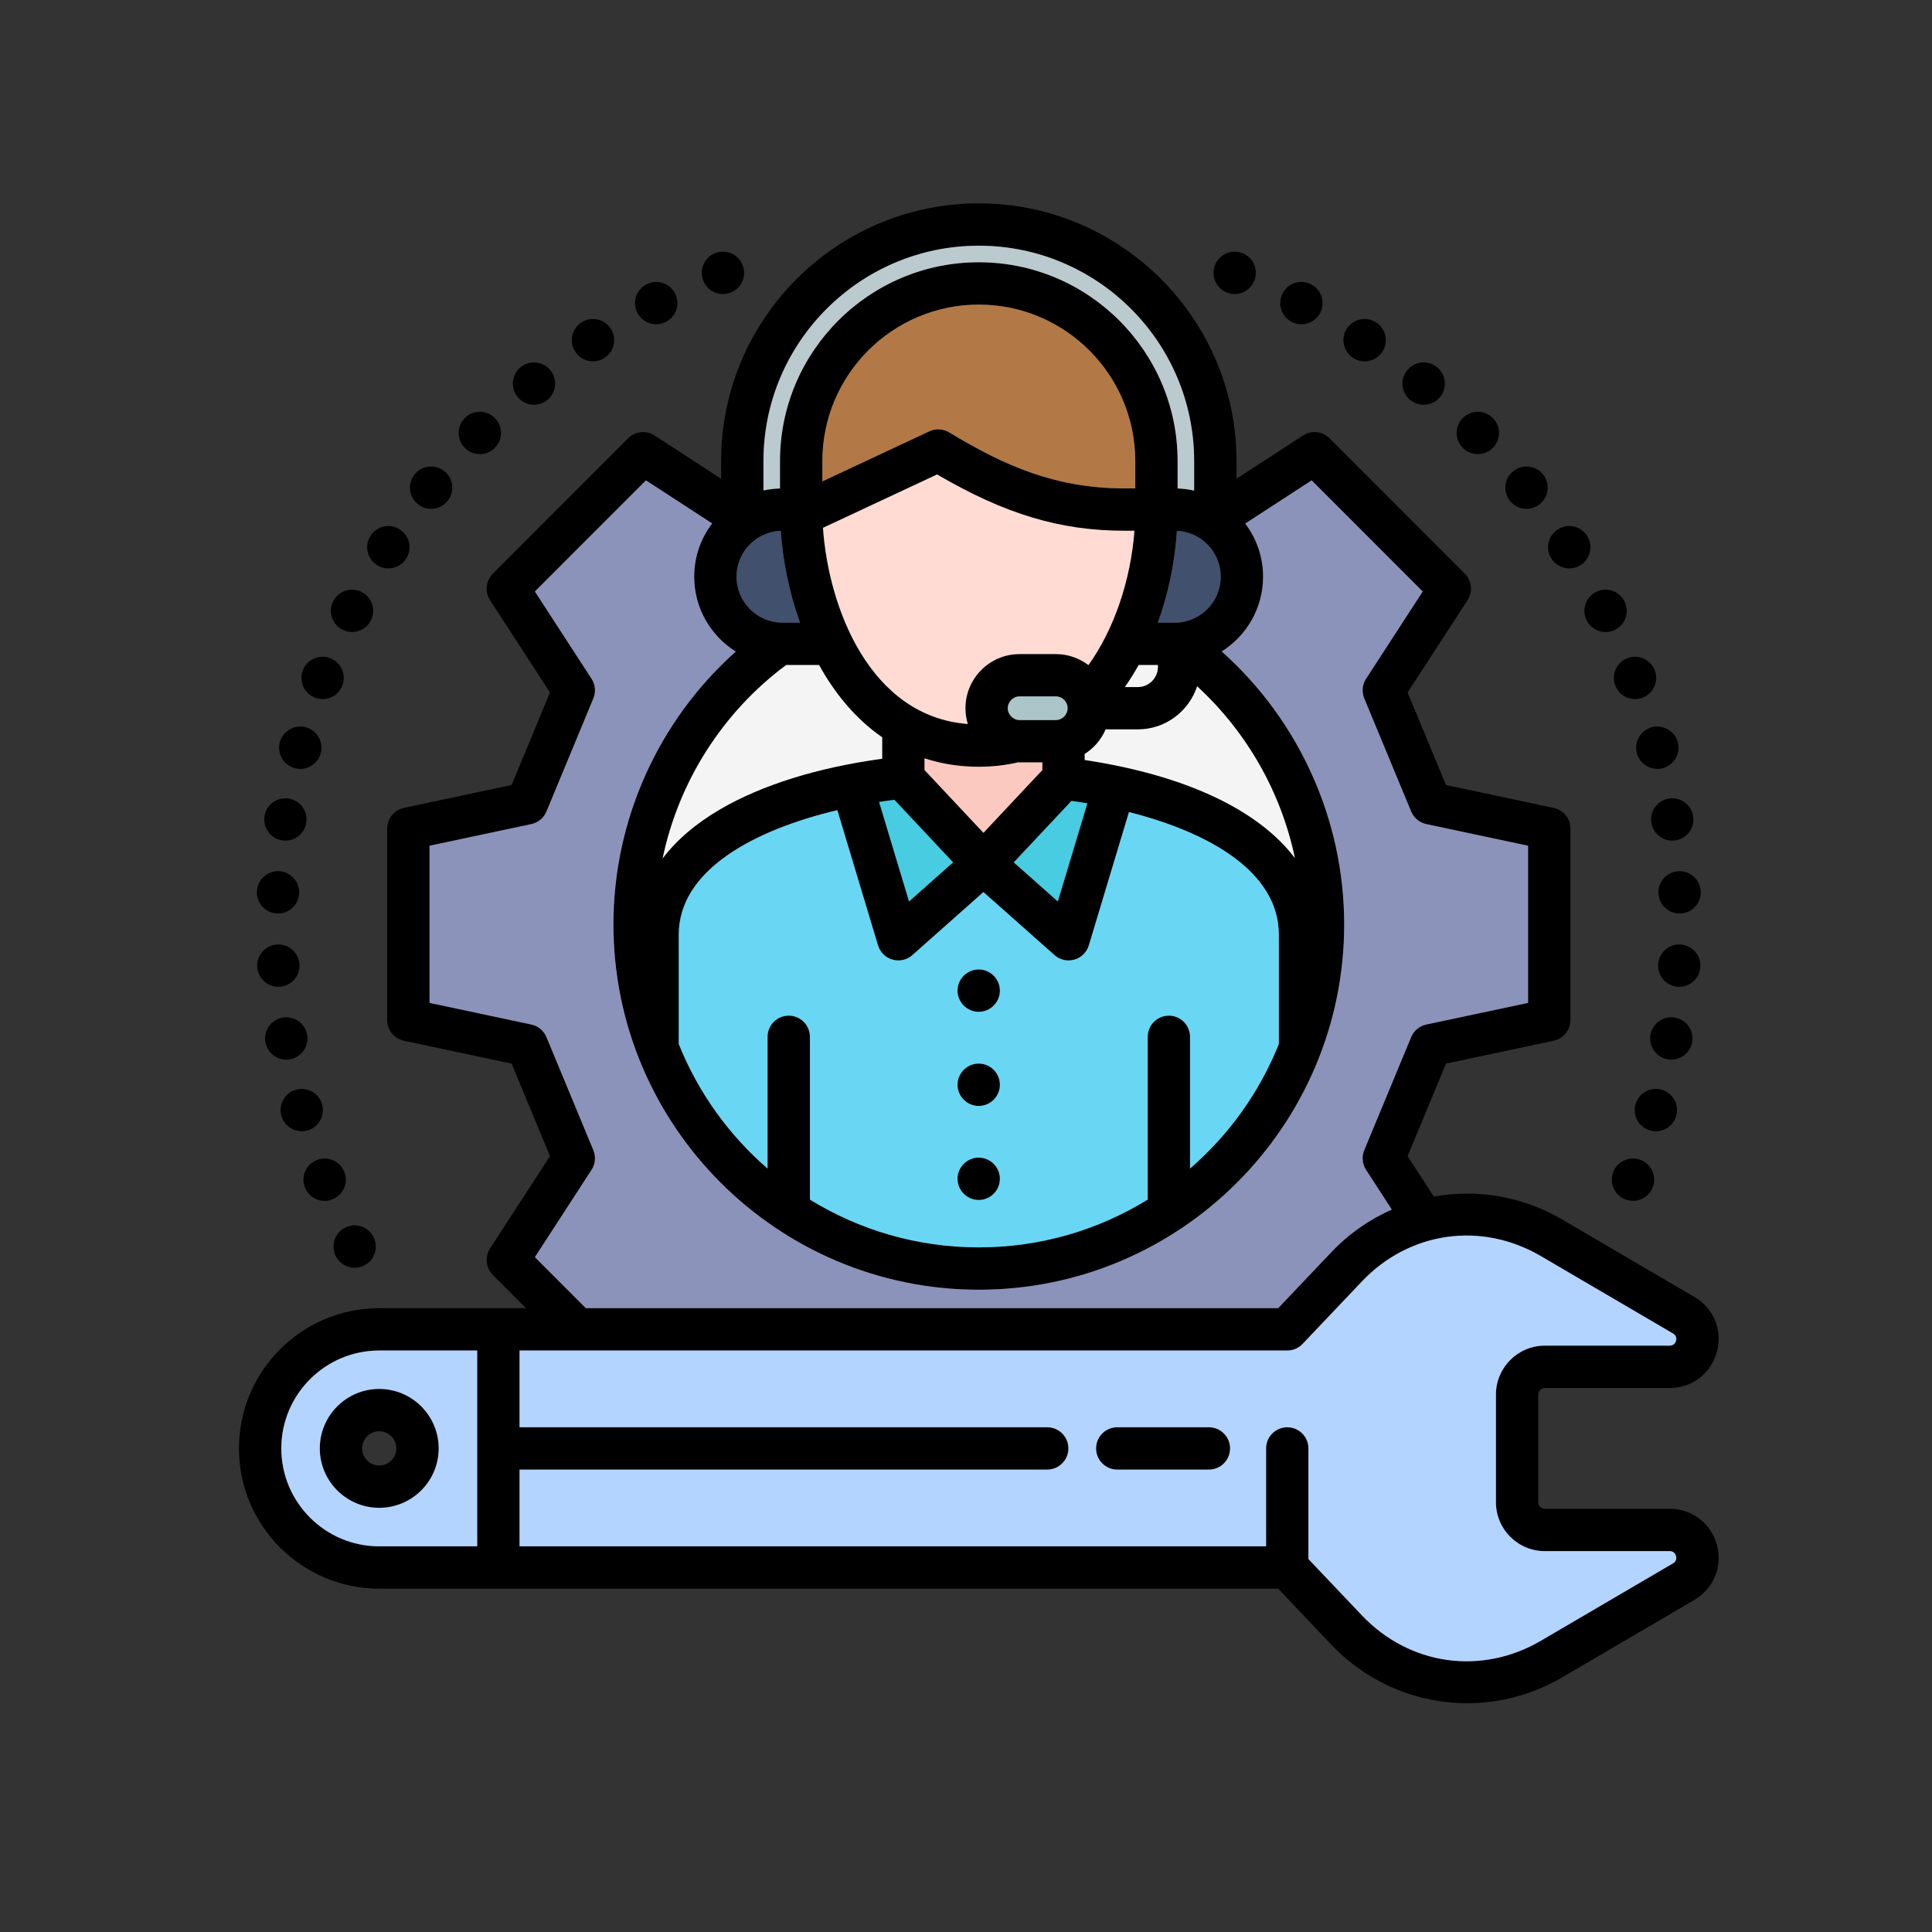 <svg width="76" height="76" viewBox="0 0 76 76" fill="none" xmlns="http://www.w3.org/2000/svg">
<rect x="0" y="0" width="76" height="76" fill="#333333" stroke="none"/>
<mask id="mask0_1_4424" style="mask-type:alpha" maskUnits="userSpaceOnUse" x="0" y="0" width="76" height="76">
<rect width="76" height="76" fill="#D9D9D9"/>
</mask>
<g mask="url(#mask0_1_4424)">
<path d="M65.682 59.352H60.769C60.627 59.352 60.512 59.237 60.512 59.095V54.859C60.512 54.719 60.629 54.6 60.769 54.6H65.682C66.56 54.6 67.306 54.029 67.538 53.18C67.77 52.327 67.413 51.458 66.653 51.018L61.452 47.972C59.878 47.051 58.091 46.766 56.405 47.072L55.372 45.479L56.881 41.84L61.117 40.94C61.502 40.858 61.777 40.519 61.777 40.125V32.595C61.777 32.202 61.502 31.862 61.117 31.78L56.881 30.88L55.372 27.241L57.73 23.609C57.944 23.279 57.899 22.845 57.621 22.567L52.299 17.242C52.021 16.963 51.586 16.918 51.256 17.132L48.641 18.832V18.137C48.641 12.548 44.093 8 38.504 8C32.914 8 28.367 12.548 28.367 18.137V18.832L25.751 17.132C25.421 16.918 24.987 16.963 24.708 17.242L19.387 22.567C19.109 22.845 19.063 23.279 19.277 23.609L21.635 27.241L20.126 30.88L15.891 31.78C15.506 31.862 15.231 32.202 15.231 32.595V40.125C15.231 40.519 15.506 40.858 15.891 40.94L20.126 41.84L21.635 45.479L19.277 49.111C19.063 49.441 19.109 49.875 19.386 50.153L20.692 51.46H14.917C11.875 51.46 9.4 53.935 9.4 56.977C9.4 60.02 11.875 62.494 14.917 62.494H50.28L52.371 64.698C53.811 66.21 55.75 67 57.716 67C58.993 67 60.282 66.667 61.452 65.982L66.653 62.937C67.414 62.491 67.769 61.621 67.538 60.771C67.306 59.922 66.56 59.352 65.682 59.352ZM45.98 39.953C45.52 39.953 45.148 40.326 45.148 40.786V47.19C43.213 48.381 40.938 49.069 38.504 49.069C36.07 49.069 33.794 48.381 31.86 47.19V40.786C31.86 40.326 31.487 39.953 31.027 39.953C30.567 39.953 30.194 40.326 30.194 40.786V45.968C28.669 44.647 27.461 42.97 26.7 41.068V36.77C26.7 34.223 29.669 32.645 32.939 31.869L34.54 37.188C34.621 37.461 34.837 37.672 35.11 37.75C35.185 37.771 35.261 37.781 35.337 37.781C35.538 37.781 35.736 37.708 35.89 37.572L38.686 35.091L41.482 37.572C41.636 37.708 41.834 37.781 42.035 37.781C42.111 37.781 42.187 37.771 42.262 37.75C42.535 37.672 42.751 37.461 42.832 37.188L44.41 31.945C47.584 32.748 50.308 34.305 50.308 36.77V41.068C49.546 42.971 48.339 44.648 46.813 45.969V40.786C46.813 40.326 46.44 39.953 45.98 39.953ZM30.712 20.88C30.712 20.88 30.712 20.88 30.713 20.88C30.794 22.072 31.046 23.28 31.438 24.396C31.447 24.429 31.457 24.462 31.469 24.494H30.781C29.784 24.494 28.973 23.683 28.973 22.686C28.973 21.713 29.747 20.916 30.712 20.88ZM38.686 32.761L36.369 30.292V29.831C37.039 30.051 37.753 30.163 38.504 30.163C39.042 30.163 39.562 30.102 40.055 29.988C40.073 29.989 40.091 29.991 40.109 29.991H41.003V30.292L38.686 32.761ZM42.816 26.163C42.459 25.892 42.014 25.729 41.532 25.729H40.109C38.934 25.729 37.978 26.685 37.978 27.86C37.978 28.076 38.011 28.284 38.071 28.481C34.215 28.182 32.591 23.904 32.375 20.764L36.862 18.664C39.545 20.233 41.713 20.879 44.25 20.879H44.626C44.477 22.847 43.813 24.777 42.816 26.163ZM40.109 28.325C39.856 28.325 39.643 28.112 39.643 27.86C39.643 27.607 39.856 27.394 40.109 27.394H41.532C41.789 27.394 41.998 27.603 41.998 27.86C41.998 28.112 41.785 28.325 41.532 28.325H40.109ZM35.182 31.462L37.492 33.923L35.759 35.461L34.582 31.548C34.783 31.516 34.983 31.488 35.182 31.462ZM42.15 31.504C42.358 31.533 42.566 31.566 42.774 31.601L41.613 35.461L39.879 33.923L42.15 31.504ZM44.792 26.16H45.549V26.234C45.549 26.671 45.195 27.027 44.76 27.027H44.25C44.446 26.747 44.627 26.457 44.792 26.16ZM44.659 19.213H44.25C41.532 19.213 39.522 18.332 37.34 17.01C37.102 16.866 36.808 16.85 36.556 16.968L32.349 18.937V18.137C32.349 14.743 35.11 11.982 38.504 11.982C41.898 11.982 44.659 14.743 44.659 18.137V19.213ZM30.925 26.16H32.221C32.298 26.3 32.377 26.438 32.46 26.572C33.092 27.597 33.846 28.411 34.703 29.003V29.846C32.169 30.193 29.979 30.874 28.337 31.831C27.373 32.393 26.613 33.045 26.066 33.769C26.697 30.753 28.413 28.03 30.925 26.16ZM42.669 29.897V29.66C43.032 29.429 43.323 29.093 43.494 28.693H44.76C45.847 28.693 46.771 27.98 47.092 26.997C49.051 28.797 50.395 31.168 50.939 33.755C49.507 31.86 46.637 30.496 42.669 29.897ZM46.213 24.494H45.546C45.959 23.354 46.216 22.119 46.297 20.881C47.255 20.925 48.021 21.718 48.021 22.687C48.021 23.683 47.21 24.494 46.213 24.494ZM38.504 9.665C43.175 9.665 46.975 13.466 46.975 18.137V19.299C46.765 19.251 46.547 19.223 46.324 19.216V18.137C46.324 13.825 42.816 10.317 38.504 10.317C34.192 10.317 30.683 13.825 30.683 18.137V19.216C30.46 19.222 30.243 19.249 30.032 19.295V18.137C30.032 13.466 33.832 9.665 38.504 9.665ZM21.041 49.453L23.271 46.018C23.42 45.788 23.447 45.499 23.342 45.246L21.497 40.798C21.392 40.544 21.169 40.359 20.901 40.302L16.896 39.451V33.269L20.901 32.418C21.169 32.361 21.392 32.175 21.497 31.922L23.342 27.474C23.447 27.221 23.42 26.932 23.271 26.702L21.041 23.267L25.409 18.896L28.014 20.59C27.571 21.173 27.308 21.899 27.308 22.687C27.308 23.927 27.961 25.016 28.942 25.631C25.905 28.343 24.131 32.249 24.131 36.362C24.131 44.287 30.578 50.735 38.504 50.735C46.429 50.735 52.877 44.287 52.877 36.362C52.877 32.246 51.099 28.338 48.059 25.627C49.036 25.011 49.687 23.924 49.687 22.686C49.687 21.902 49.425 21.178 48.984 20.596L51.598 18.896L55.966 23.267L53.737 26.702C53.587 26.932 53.561 27.221 53.666 27.474L55.51 31.922C55.615 32.175 55.838 32.361 56.107 32.418L60.111 33.269V39.451L56.107 40.302C55.838 40.359 55.615 40.544 55.51 40.798L53.666 45.246C53.561 45.499 53.587 45.788 53.736 46.018L54.75 47.581C53.876 47.967 53.065 48.527 52.371 49.258L50.28 51.46H23.046L21.041 49.453ZM11.066 56.977C11.066 54.854 12.793 53.126 14.917 53.126H18.772V60.829H14.917C12.793 60.829 11.066 59.101 11.066 56.977ZM65.811 61.499L60.611 64.545C58.273 65.913 55.446 65.513 53.579 63.55L51.471 61.329V56.977C51.471 56.517 51.098 56.145 50.638 56.145C50.178 56.145 49.805 56.517 49.805 56.977V60.829H20.438V57.81H41.195C41.655 57.81 42.028 57.437 42.028 56.977C42.028 56.517 41.655 56.145 41.195 56.145H20.438V53.126H50.638C50.866 53.126 51.084 53.032 51.242 52.866L53.579 50.405C55.445 48.441 58.271 48.041 60.611 49.41L65.815 52.458C65.92 52.518 65.963 52.624 65.931 52.742C65.898 52.862 65.805 52.934 65.682 52.934H60.769C59.709 52.934 58.847 53.798 58.847 54.859V59.095C58.847 60.155 59.709 61.017 60.769 61.017H65.682C65.805 61.017 65.898 61.089 65.931 61.21C65.963 61.328 65.918 61.437 65.811 61.499ZM14.917 54.637C13.629 54.637 12.58 55.687 12.58 56.977C12.58 58.266 13.629 59.314 14.917 59.314C16.208 59.314 17.257 58.266 17.257 56.977C17.257 55.687 16.207 54.637 14.917 54.637ZM14.917 57.649C14.547 57.649 14.246 57.347 14.246 56.977C14.246 56.605 14.547 56.303 14.917 56.303C15.289 56.303 15.592 56.605 15.592 56.977C15.592 57.347 15.289 57.649 14.917 57.649ZM48.388 56.977C48.388 57.437 48.015 57.81 47.555 57.81H43.95C43.49 57.81 43.117 57.437 43.117 56.977C43.117 56.517 43.49 56.145 43.95 56.145H47.555C48.015 56.145 48.388 56.517 48.388 56.977ZM39.333 42.672C39.333 43.13 38.959 43.505 38.5 43.505C38.042 43.505 37.667 43.13 37.667 42.672C37.667 42.213 38.042 41.839 38.5 41.839C38.959 41.839 39.333 42.213 39.333 42.672ZM39.333 38.969C39.333 39.427 38.959 39.802 38.5 39.802C38.042 39.802 37.667 39.427 37.667 38.969C37.667 38.51 38.042 38.136 38.5 38.136C38.959 38.136 39.333 38.51 39.333 38.969ZM39.333 46.371C39.333 46.83 38.959 47.204 38.5 47.204C38.042 47.204 37.667 46.83 37.667 46.371C37.667 45.912 38.042 45.538 38.5 45.538C38.959 45.538 39.333 45.912 39.333 46.371ZM27.662 11.031C27.496 10.603 27.712 10.121 28.14 9.956C28.569 9.79 29.051 10.006 29.216 10.434C29.381 10.863 29.169 11.345 28.737 11.51C28.309 11.676 27.827 11.463 27.662 11.031ZM25.071 12.303C24.862 11.892 25.024 11.392 25.436 11.183C25.844 10.974 26.346 11.136 26.555 11.544C26.764 11.956 26.602 12.455 26.191 12.664C25.783 12.873 25.28 12.711 25.071 12.303ZM22.63 13.834C22.377 13.449 22.488 12.933 22.873 12.684C23.257 12.431 23.773 12.542 24.026 12.927C24.276 13.311 24.168 13.827 23.78 14.08C23.395 14.33 22.879 14.222 22.63 13.834ZM20.36 15.614C20.07 15.257 20.124 14.731 20.482 14.441C20.839 14.154 21.362 14.208 21.652 14.566C21.942 14.923 21.888 15.446 21.53 15.736C21.173 16.026 20.647 15.972 20.36 15.614ZM18.286 17.621C17.962 17.294 17.962 16.768 18.286 16.441C18.61 16.117 19.139 16.117 19.463 16.441C19.79 16.768 19.79 17.294 19.463 17.621C19.139 17.945 18.61 17.945 18.286 17.621ZM16.313 18.66C16.6 18.302 17.126 18.248 17.483 18.538C17.841 18.825 17.895 19.351 17.605 19.709C17.315 20.066 16.792 20.12 16.435 19.83C16.077 19.54 16.023 19.017 16.313 18.66ZM14.58 21.071C14.829 20.687 15.345 20.575 15.73 20.828C16.118 21.078 16.226 21.594 15.976 21.978C15.726 22.366 15.21 22.474 14.822 22.224C14.438 21.971 14.327 21.456 14.58 21.071ZM13.106 23.651C13.315 23.24 13.818 23.078 14.229 23.287C14.637 23.496 14.799 23.998 14.59 24.407C14.381 24.818 13.882 24.98 13.47 24.771C13.062 24.562 12.897 24.059 13.106 23.651ZM11.912 26.369C12.077 25.941 12.56 25.725 12.988 25.89C13.42 26.056 13.632 26.538 13.467 26.966C13.302 27.398 12.819 27.61 12.391 27.445C11.963 27.28 11.747 26.797 11.912 26.369ZM11.008 29.195C11.13 28.753 11.585 28.491 12.03 28.608C12.472 28.73 12.735 29.185 12.617 29.63C12.496 30.076 12.04 30.338 11.595 30.217C11.153 30.099 10.89 29.64 11.008 29.195ZM10.405 32.106C10.476 31.65 10.904 31.34 11.359 31.414C11.811 31.485 12.121 31.913 12.047 32.365C11.976 32.821 11.548 33.131 11.096 33.057C10.641 32.986 10.331 32.557 10.405 32.106ZM10.105 35.06C10.132 34.598 10.523 34.247 10.981 34.271C11.44 34.298 11.794 34.689 11.771 35.148C11.743 35.606 11.352 35.96 10.894 35.933C10.432 35.91 10.081 35.519 10.105 35.06ZM10.118 38.028C10.095 37.569 10.449 37.178 10.907 37.154C11.366 37.13 11.757 37.485 11.781 37.943C11.804 38.402 11.45 38.793 10.992 38.817C10.533 38.84 10.142 38.486 10.118 38.028ZM10.438 40.978C10.368 40.527 10.678 40.098 11.133 40.028C11.588 39.957 12.013 40.267 12.084 40.722C12.155 41.178 11.845 41.602 11.389 41.673C10.934 41.744 10.509 41.434 10.438 40.978ZM11.066 43.882C10.948 43.437 11.214 42.982 11.656 42.864C12.101 42.746 12.556 43.009 12.674 43.454C12.792 43.899 12.529 44.354 12.084 44.472C11.639 44.59 11.184 44.327 11.066 43.882ZM11.993 46.702C11.828 46.273 12.044 45.791 12.476 45.629C12.904 45.464 13.386 45.68 13.548 46.111C13.713 46.54 13.497 47.022 13.066 47.184C12.637 47.349 12.155 47.133 11.993 46.702ZM13.207 49.413C13.002 49.002 13.163 48.499 13.575 48.293C13.986 48.084 14.486 48.25 14.694 48.661C14.9 49.069 14.738 49.572 14.327 49.781C13.915 49.986 13.416 49.821 13.207 49.413ZM47.791 10.434C47.957 10.006 48.439 9.79 48.867 9.956C49.299 10.121 49.511 10.603 49.346 11.031C49.181 11.463 48.699 11.676 48.27 11.51C47.842 11.345 47.626 10.863 47.791 10.434ZM50.452 11.544C50.661 11.136 51.164 10.974 51.572 11.183C51.983 11.392 52.145 11.892 51.936 12.303C51.727 12.711 51.224 12.873 50.816 12.664C50.405 12.455 50.243 11.956 50.452 11.544ZM52.982 12.927C53.234 12.542 53.751 12.431 54.135 12.684C54.52 12.934 54.631 13.45 54.381 13.834C54.128 14.222 53.612 14.33 53.228 14.08C52.843 13.827 52.732 13.311 52.982 12.927ZM55.356 14.566C55.646 14.208 56.169 14.154 56.526 14.441C56.883 14.731 56.941 15.257 56.651 15.614C56.361 15.972 55.835 16.026 55.477 15.736C55.12 15.446 55.066 14.923 55.356 14.566ZM57.544 17.621C57.217 17.294 57.217 16.768 57.544 16.441C57.868 16.117 58.398 16.117 58.721 16.441C59.049 16.768 59.049 17.294 58.721 17.621C58.398 17.945 57.868 17.945 57.544 17.621ZM59.403 19.709C59.113 19.351 59.167 18.825 59.524 18.538C59.882 18.248 60.408 18.302 60.698 18.66C60.988 19.017 60.93 19.54 60.573 19.83C60.215 20.12 59.693 20.066 59.403 19.709ZM61.032 21.978C60.782 21.594 60.89 21.078 61.278 20.828C61.662 20.575 62.178 20.687 62.428 21.071C62.681 21.456 62.569 21.972 62.185 22.225C61.8 22.474 61.285 22.366 61.032 21.978ZM62.782 23.287C63.19 23.078 63.692 23.24 63.901 23.651C64.111 24.059 63.949 24.562 63.537 24.771C63.129 24.98 62.627 24.818 62.418 24.406C62.209 23.998 62.37 23.496 62.782 23.287ZM64.019 25.89C64.448 25.725 64.93 25.941 65.095 26.369C65.26 26.797 65.045 27.28 64.616 27.445C64.188 27.61 63.706 27.398 63.541 26.966C63.375 26.538 63.588 26.056 64.019 25.89ZM64.977 28.608C65.422 28.491 65.881 28.753 65.999 29.195C66.121 29.64 65.857 30.099 65.412 30.217C64.967 30.338 64.512 30.075 64.391 29.63C64.272 29.185 64.535 28.73 64.977 28.608ZM66.603 32.106C66.677 32.557 66.367 32.986 65.915 33.057C65.46 33.131 65.031 32.821 64.96 32.365C64.886 31.914 65.196 31.485 65.652 31.414C66.104 31.34 66.532 31.65 66.603 32.106ZM66.903 35.06C66.927 35.519 66.576 35.91 66.117 35.933C65.655 35.96 65.264 35.606 65.24 35.148C65.213 34.689 65.567 34.298 66.026 34.271C66.485 34.247 66.876 34.598 66.903 35.06ZM66.016 38.817C65.557 38.793 65.203 38.402 65.227 37.943C65.25 37.485 65.642 37.13 66.1 37.154C66.559 37.178 66.913 37.569 66.889 38.028C66.869 38.486 66.478 38.84 66.016 38.817ZM65.618 41.673C65.163 41.602 64.853 41.178 64.923 40.722C64.994 40.267 65.422 39.957 65.874 40.027C66.33 40.098 66.64 40.526 66.569 40.978C66.498 41.434 66.073 41.744 65.618 41.673ZM64.923 44.472C64.478 44.354 64.215 43.899 64.333 43.454C64.451 43.009 64.906 42.746 65.352 42.864C65.797 42.982 66.06 43.437 65.942 43.882C65.824 44.327 65.368 44.59 64.923 44.472ZM65.014 46.702C64.853 47.133 64.37 47.349 63.942 47.184C63.51 47.022 63.294 46.54 63.46 46.111C63.622 45.68 64.104 45.464 64.535 45.629C64.964 45.791 65.18 46.273 65.014 46.702Z" fill="black"/>
<path d="M45.546 24.494H46.213C47.21 24.494 48.021 23.683 48.021 22.687C48.021 21.718 47.255 20.924 46.297 20.881C46.216 22.119 45.959 23.355 45.546 24.494Z" fill="#41506C"/>
<path d="M30.925 26.16C28.413 28.03 26.697 30.753 26.066 33.769C26.613 33.045 27.373 32.393 28.337 31.831C29.979 30.874 32.169 30.193 34.703 29.846V29.003C33.846 28.411 33.092 27.597 32.46 26.572C32.377 26.438 32.298 26.3 32.221 26.16L30.925 26.16Z" fill="#F4F4F4"/>
<path d="M38.504 11.982C35.11 11.982 32.349 14.743 32.349 18.137V18.937L36.556 16.968C36.808 16.85 37.102 16.866 37.34 17.01C39.522 18.332 41.532 19.213 44.25 19.213H44.659V18.137C44.659 14.743 41.898 11.982 38.504 11.982Z" fill="#B27946"/>
<path d="M14.917 60.829H18.772V53.126H14.917C12.793 53.126 11.066 54.854 11.066 56.977C11.066 59.101 12.793 60.829 14.917 60.829ZM14.917 54.637C16.207 54.637 17.257 55.687 17.257 56.977C17.257 58.266 16.207 59.314 14.917 59.314C13.629 59.314 12.58 58.266 12.58 56.977C12.58 55.687 13.628 54.637 14.917 54.637Z" fill="#B3D4FF"/>
<path d="M30.781 24.494H31.469C31.457 24.462 31.447 24.429 31.438 24.396C31.046 23.28 30.794 22.072 30.713 20.88C30.713 20.88 30.712 20.88 30.712 20.88C29.747 20.916 28.973 21.713 28.973 22.687C28.973 23.683 29.784 24.494 30.781 24.494Z" fill="#41506C"/>
<path d="M49.805 56.977C49.805 56.517 50.178 56.145 50.638 56.145C51.098 56.145 51.47 56.517 51.47 56.977V61.329L53.579 63.55C55.446 65.513 58.273 65.913 60.611 64.545L65.811 61.499C65.918 61.437 65.963 61.328 65.931 61.21C65.898 61.089 65.805 61.017 65.682 61.017H60.768C59.709 61.017 58.846 60.155 58.846 59.095V54.859C58.846 53.798 59.709 52.934 60.768 52.934H65.682C65.805 52.934 65.898 52.862 65.931 52.742C65.963 52.624 65.919 52.518 65.815 52.458L60.611 49.41C58.271 48.041 55.444 48.441 53.578 50.405L51.241 52.866C51.084 53.032 50.866 53.126 50.637 53.126H20.438V56.145H41.195C41.655 56.145 42.028 56.517 42.028 56.977C42.028 57.437 41.655 57.81 41.195 57.81H20.438V60.829H49.805V56.977ZM47.555 57.81H43.95C43.49 57.81 43.117 57.437 43.117 56.977C43.117 56.517 43.49 56.145 43.95 56.145H47.555C48.015 56.145 48.388 56.517 48.388 56.977C48.388 57.437 48.015 57.81 47.555 57.81Z" fill="#B3D4FF"/>
<path d="M50.939 33.755C50.395 31.168 49.051 28.797 47.092 26.997C46.771 27.98 45.847 28.692 44.76 28.692H43.494C43.323 29.093 43.032 29.429 42.669 29.66V29.896C46.637 30.496 49.507 31.86 50.939 33.755Z" fill="#F4F4F4"/>
<path d="M30.683 18.137C30.683 13.825 34.192 10.317 38.504 10.317C42.816 10.317 46.324 13.825 46.324 18.137V19.216C46.547 19.223 46.765 19.251 46.975 19.299V18.137C46.975 13.466 43.175 9.665 38.504 9.665C33.833 9.665 30.032 13.466 30.032 18.137V19.295C30.243 19.249 30.46 19.222 30.683 19.216V18.137H30.683Z" fill="#BACACE"/>
<path d="M45.549 26.234V26.16H44.792C44.627 26.457 44.446 26.747 44.25 27.027H44.76C45.195 27.027 45.549 26.671 45.549 26.234Z" fill="#F4F4F4"/>
<path d="M50.307 41.068V36.77C50.307 34.304 47.584 32.748 44.41 31.944L42.832 37.188C42.75 37.461 42.535 37.672 42.262 37.749C42.187 37.771 42.111 37.781 42.035 37.781C41.833 37.781 41.636 37.708 41.482 37.571L38.686 35.091L35.89 37.571C35.735 37.708 35.538 37.781 35.337 37.781C35.261 37.781 35.185 37.771 35.11 37.749C34.836 37.672 34.621 37.461 34.539 37.188L32.939 31.869C29.669 32.645 26.7 34.223 26.7 36.77V41.068C27.461 42.97 28.669 44.647 30.194 45.968V40.786C30.194 40.326 30.567 39.953 31.027 39.953C31.487 39.953 31.86 40.326 31.86 40.786V47.189C33.794 48.381 36.07 49.069 38.504 49.069C40.937 49.069 43.213 48.381 45.148 47.189V40.786C45.148 40.326 45.52 39.953 45.98 39.953C46.44 39.953 46.813 40.326 46.813 40.786V45.968C48.338 44.648 49.546 42.97 50.307 41.068ZM38.5 47.204C38.042 47.204 37.667 46.83 37.667 46.371C37.667 45.913 38.042 45.538 38.5 45.538C38.959 45.538 39.333 45.913 39.333 46.371C39.333 46.83 38.959 47.204 38.5 47.204ZM38.5 43.505C38.042 43.505 37.667 43.13 37.667 42.672C37.667 42.213 38.042 41.839 38.5 41.839C38.959 41.839 39.333 42.213 39.333 42.672C39.333 43.13 38.959 43.505 38.5 43.505ZM38.5 39.802C38.042 39.802 37.667 39.427 37.667 38.969C37.667 38.51 38.042 38.136 38.5 38.136C38.959 38.136 39.333 38.51 39.333 38.969C39.333 39.427 38.959 39.802 38.5 39.802Z" fill="#69D6F4"/>
<path d="M34.582 31.548L35.759 35.461L37.492 33.923L35.183 31.462C34.983 31.488 34.783 31.516 34.582 31.548Z" fill="#47CCE2"/>
<path d="M41.003 30.292V29.991H40.109C40.091 29.991 40.073 29.989 40.055 29.988C39.562 30.102 39.042 30.163 38.504 30.163C37.752 30.163 37.039 30.051 36.369 29.831V30.292L38.686 32.761L41.003 30.292Z" fill="#FCC9C0"/>
<path d="M41.998 27.86C41.998 27.603 41.789 27.394 41.532 27.394H40.109C39.856 27.394 39.643 27.607 39.643 27.86C39.643 28.112 39.856 28.326 40.109 28.326H41.532C41.785 28.326 41.998 28.112 41.998 27.86Z" fill="#ABC5C9"/>
<path d="M50.28 51.46L52.371 49.258C53.065 48.527 53.876 47.967 54.75 47.581L53.736 46.018C53.587 45.788 53.561 45.499 53.666 45.246L55.511 40.798C55.615 40.544 55.839 40.359 56.107 40.302L60.111 39.451V33.269L56.107 32.418C55.839 32.361 55.615 32.175 55.511 31.922L53.666 27.474C53.561 27.221 53.587 26.931 53.737 26.701L55.966 23.267L51.598 18.896L48.984 20.595C49.425 21.177 49.687 21.902 49.687 22.686C49.687 23.924 49.036 25.011 48.059 25.627C51.1 28.338 52.877 32.246 52.877 36.361C52.877 44.287 46.429 50.735 38.504 50.735C30.578 50.735 24.131 44.287 24.131 36.361C24.131 32.249 25.905 28.343 28.942 25.631C27.961 25.016 27.308 23.926 27.308 22.686C27.308 21.899 27.571 21.173 28.014 20.59L25.409 18.896L21.041 23.267L23.271 26.701C23.42 26.931 23.447 27.22 23.342 27.474L21.497 31.922C21.392 32.175 21.169 32.361 20.901 32.418L16.897 33.269V39.451L20.901 40.302C21.169 40.359 21.392 40.544 21.497 40.798L23.342 45.246C23.447 45.499 23.42 45.788 23.271 46.019L21.041 49.453L23.046 51.46H50.28V51.46Z" fill="#8C93BA"/>
<path d="M44.626 20.879H44.25C41.713 20.879 39.545 20.233 36.862 18.664L32.374 20.764C32.591 23.904 34.215 28.182 38.071 28.48C38.011 28.284 37.978 28.076 37.978 27.86C37.978 26.685 38.934 25.729 40.109 25.729H41.532C42.014 25.729 42.459 25.892 42.816 26.163C43.813 24.777 44.477 22.847 44.626 20.879Z" fill="#FFDBD3"/>
<path d="M42.774 31.601C42.566 31.566 42.358 31.533 42.15 31.504L39.879 33.923L41.613 35.461L42.774 31.601Z" fill="#47CCE2"/>
</g>
</svg>
